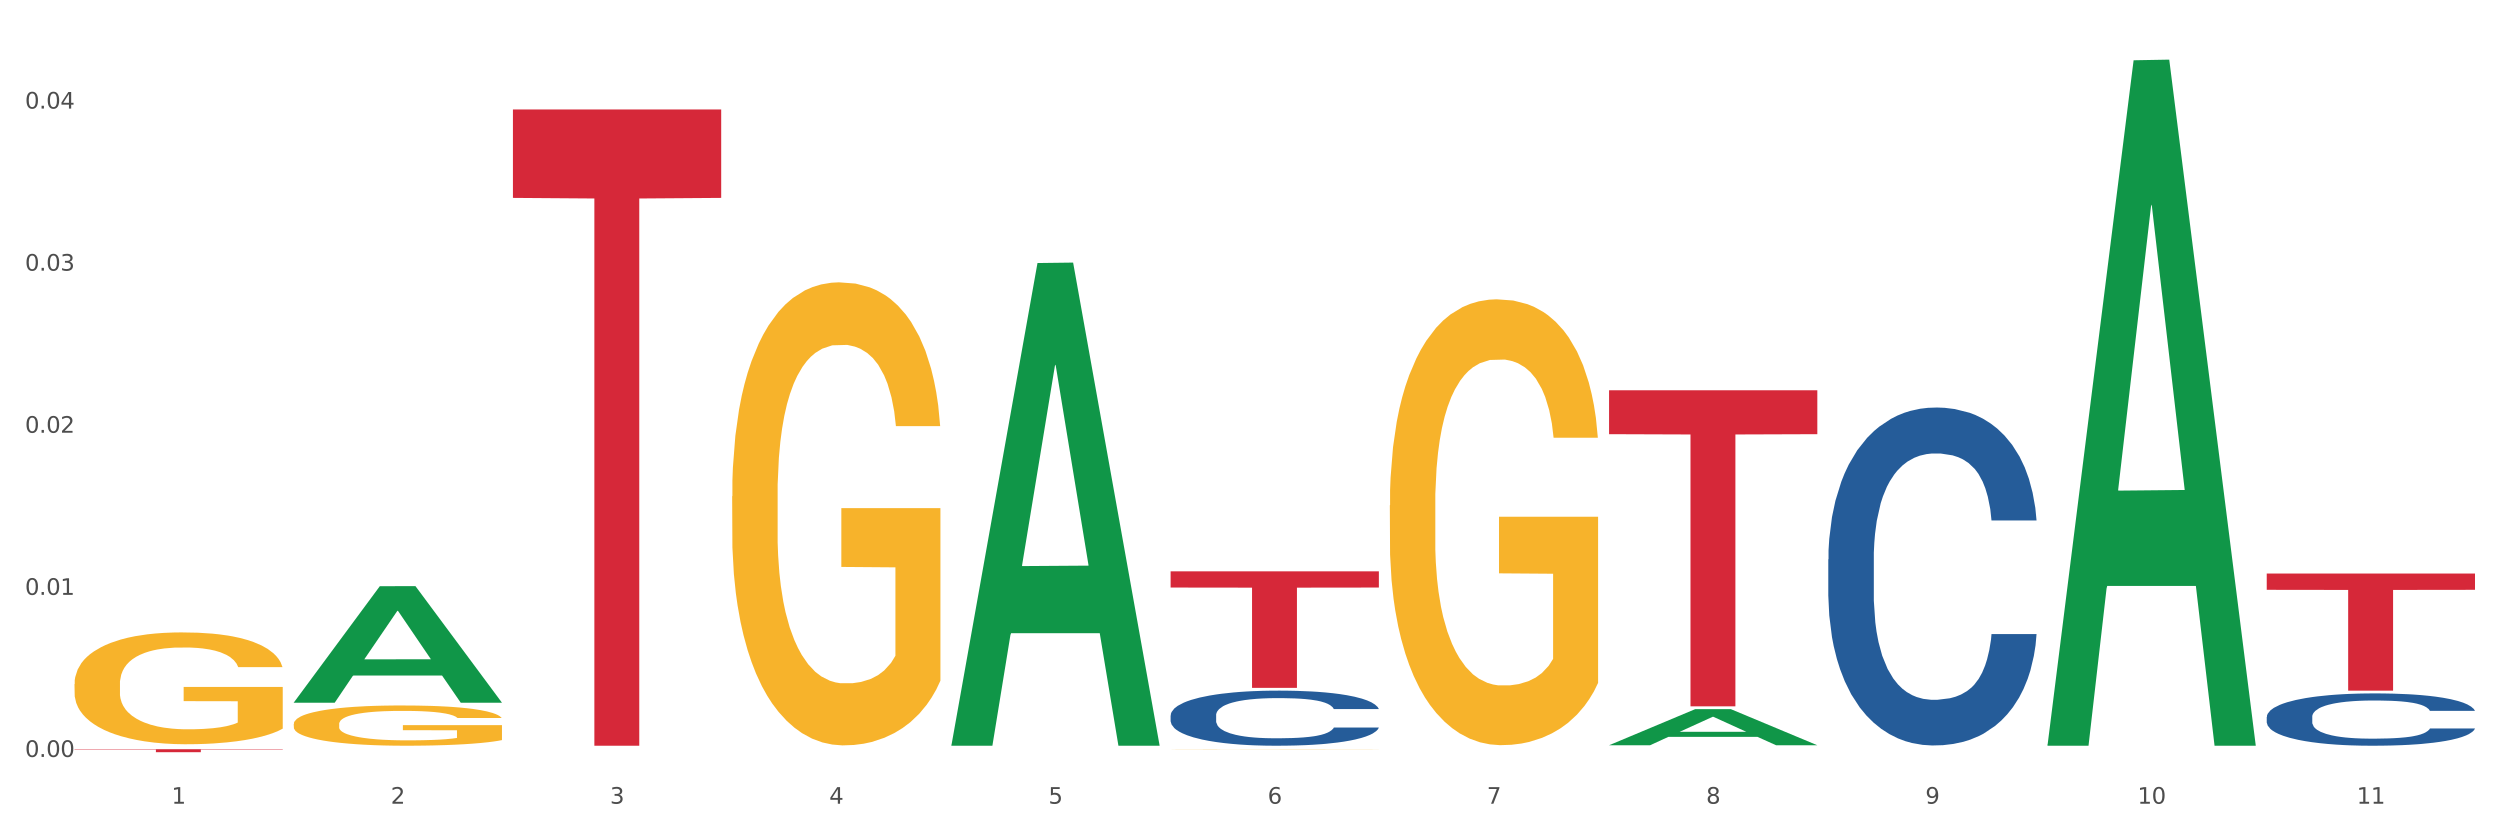 <?xml version="1.0" encoding="utf-8" standalone="no"?>
<!DOCTYPE svg PUBLIC "-//W3C//DTD SVG 1.1//EN"
  "http://www.w3.org/Graphics/SVG/1.1/DTD/svg11.dtd">
<svg xmlns:xlink="http://www.w3.org/1999/xlink" width="1080pt" height="360pt" viewBox="0 0 1080 360" xmlns="http://www.w3.org/2000/svg" version="1.1">
 <rect x="0" y="0" width="1080" height="360" fill="#333333" stroke="none"/>
 <defs>
  <style type="text/css">*{stroke-linejoin: round; stroke-linecap: butt}</style>
 </defs>
 <g id="figure_1">
  <g id="patch_1">
   <path d="M 0 360 
L 1080 360 
L 1080 0 
L 0 0 
z
" style="fill: #ffffff; stroke: #ffffff; stroke-linejoin: miter"/>
  </g>
  <g id="axes_1">
   <g id="matplotlib.axis_1">
    <g id="xtick_1">
     <g id="text_1">
      <!-- 1 -->
      <g style="fill: #4d4d4d" transform="translate(74.106 347.204) scale(0.096 -0.096)">
       <defs>
        <path id="DejaVuSans-31" d="M 794 531 
L 1825 531 
L 1825 4091 
L 703 3866 
L 703 4441 
L 1819 4666 
L 2450 4666 
L 2450 531 
L 3481 531 
L 3481 0 
L 794 0 
L 794 531 
z
" transform="scale(0.016)"/>
       </defs>
       <use xlink:href="#DejaVuSans-31"/>
      </g>
     </g>
    </g>
    <g id="xtick_2">
     <g id="text_2">
      <!-- 2 -->
      <g style="fill: #4d4d4d" transform="translate(168.812 347.204) scale(0.096 -0.096)">
       <defs>
        <path id="DejaVuSans-32" d="M 1228 531 
L 3431 531 
L 3431 0 
L 469 0 
L 469 531 
Q 828 903 1448 1529 
Q 2069 2156 2228 2338 
Q 2531 2678 2651 2914 
Q 2772 3150 2772 3378 
Q 2772 3750 2511 3984 
Q 2250 4219 1831 4219 
Q 1534 4219 1204 4116 
Q 875 4013 500 3803 
L 500 4441 
Q 881 4594 1212 4672 
Q 1544 4750 1819 4750 
Q 2544 4750 2975 4387 
Q 3406 4025 3406 3419 
Q 3406 3131 3298 2873 
Q 3191 2616 2906 2266 
Q 2828 2175 2409 1742 
Q 1991 1309 1228 531 
z
" transform="scale(0.016)"/>
       </defs>
       <use xlink:href="#DejaVuSans-32"/>
      </g>
     </g>
    </g>
    <g id="xtick_3">
     <g id="text_3">
      <!-- 3 -->
      <g style="fill: #4d4d4d" transform="translate(263.517 347.204) scale(0.096 -0.096)">
       <defs>
        <path id="DejaVuSans-33" d="M 2597 2516 
Q 3050 2419 3304 2112 
Q 3559 1806 3559 1356 
Q 3559 666 3084 287 
Q 2609 -91 1734 -91 
Q 1441 -91 1130 -33 
Q 819 25 488 141 
L 488 750 
Q 750 597 1062 519 
Q 1375 441 1716 441 
Q 2309 441 2620 675 
Q 2931 909 2931 1356 
Q 2931 1769 2642 2001 
Q 2353 2234 1838 2234 
L 1294 2234 
L 1294 2753 
L 1863 2753 
Q 2328 2753 2575 2939 
Q 2822 3125 2822 3475 
Q 2822 3834 2567 4026 
Q 2313 4219 1838 4219 
Q 1578 4219 1281 4162 
Q 984 4106 628 3988 
L 628 4550 
Q 988 4650 1302 4700 
Q 1616 4750 1894 4750 
Q 2613 4750 3031 4423 
Q 3450 4097 3450 3541 
Q 3450 3153 3228 2886 
Q 3006 2619 2597 2516 
z
" transform="scale(0.016)"/>
       </defs>
       <use xlink:href="#DejaVuSans-33"/>
      </g>
     </g>
    </g>
    <g id="xtick_4">
     <g id="text_4">
      <!-- 4 -->
      <g style="fill: #4d4d4d" transform="translate(358.223 347.204) scale(0.096 -0.096)">
       <defs>
        <path id="DejaVuSans-34" d="M 2419 4116 
L 825 1625 
L 2419 1625 
L 2419 4116 
z
M 2253 4666 
L 3047 4666 
L 3047 1625 
L 3713 1625 
L 3713 1100 
L 3047 1100 
L 3047 0 
L 2419 0 
L 2419 1100 
L 313 1100 
L 313 1709 
L 2253 4666 
z
" transform="scale(0.016)"/>
       </defs>
       <use xlink:href="#DejaVuSans-34"/>
      </g>
     </g>
    </g>
    <g id="xtick_5">
     <g id="text_5">
      <!-- 5 -->
      <g style="fill: #4d4d4d" transform="translate(452.928 347.204) scale(0.096 -0.096)">
       <defs>
        <path id="DejaVuSans-35" d="M 691 4666 
L 3169 4666 
L 3169 4134 
L 1269 4134 
L 1269 2991 
Q 1406 3038 1543 3061 
Q 1681 3084 1819 3084 
Q 2600 3084 3056 2656 
Q 3513 2228 3513 1497 
Q 3513 744 3044 326 
Q 2575 -91 1722 -91 
Q 1428 -91 1123 -41 
Q 819 9 494 109 
L 494 744 
Q 775 591 1075 516 
Q 1375 441 1709 441 
Q 2250 441 2565 725 
Q 2881 1009 2881 1497 
Q 2881 1984 2565 2268 
Q 2250 2553 1709 2553 
Q 1456 2553 1204 2497 
Q 953 2441 691 2322 
L 691 4666 
z
" transform="scale(0.016)"/>
       </defs>
       <use xlink:href="#DejaVuSans-35"/>
      </g>
     </g>
    </g>
    <g id="xtick_6">
     <g id="text_6">
      <!-- 6 -->
      <g style="fill: #4d4d4d" transform="translate(547.634 347.204) scale(0.096 -0.096)">
       <defs>
        <path id="DejaVuSans-36" d="M 2113 2584 
Q 1688 2584 1439 2293 
Q 1191 2003 1191 1497 
Q 1191 994 1439 701 
Q 1688 409 2113 409 
Q 2538 409 2786 701 
Q 3034 994 3034 1497 
Q 3034 2003 2786 2293 
Q 2538 2584 2113 2584 
z
M 3366 4563 
L 3366 3988 
Q 3128 4100 2886 4159 
Q 2644 4219 2406 4219 
Q 1781 4219 1451 3797 
Q 1122 3375 1075 2522 
Q 1259 2794 1537 2939 
Q 1816 3084 2150 3084 
Q 2853 3084 3261 2657 
Q 3669 2231 3669 1497 
Q 3669 778 3244 343 
Q 2819 -91 2113 -91 
Q 1303 -91 875 529 
Q 447 1150 447 2328 
Q 447 3434 972 4092 
Q 1497 4750 2381 4750 
Q 2619 4750 2861 4703 
Q 3103 4656 3366 4563 
z
" transform="scale(0.016)"/>
       </defs>
       <use xlink:href="#DejaVuSans-36"/>
      </g>
     </g>
    </g>
    <g id="xtick_7">
     <g id="text_7">
      <!-- 7 -->
      <g style="fill: #4d4d4d" transform="translate(642.339 347.204) scale(0.096 -0.096)">
       <defs>
        <path id="DejaVuSans-37" d="M 525 4666 
L 3525 4666 
L 3525 4397 
L 1831 0 
L 1172 0 
L 2766 4134 
L 525 4134 
L 525 4666 
z
" transform="scale(0.016)"/>
       </defs>
       <use xlink:href="#DejaVuSans-37"/>
      </g>
     </g>
    </g>
    <g id="xtick_8">
     <g id="text_8">
      <!-- 8 -->
      <g style="fill: #4d4d4d" transform="translate(737.044 347.204) scale(0.096 -0.096)">
       <defs>
        <path id="DejaVuSans-38" d="M 2034 2216 
Q 1584 2216 1326 1975 
Q 1069 1734 1069 1313 
Q 1069 891 1326 650 
Q 1584 409 2034 409 
Q 2484 409 2743 651 
Q 3003 894 3003 1313 
Q 3003 1734 2745 1975 
Q 2488 2216 2034 2216 
z
M 1403 2484 
Q 997 2584 770 2862 
Q 544 3141 544 3541 
Q 544 4100 942 4425 
Q 1341 4750 2034 4750 
Q 2731 4750 3128 4425 
Q 3525 4100 3525 3541 
Q 3525 3141 3298 2862 
Q 3072 2584 2669 2484 
Q 3125 2378 3379 2068 
Q 3634 1759 3634 1313 
Q 3634 634 3220 271 
Q 2806 -91 2034 -91 
Q 1263 -91 848 271 
Q 434 634 434 1313 
Q 434 1759 690 2068 
Q 947 2378 1403 2484 
z
M 1172 3481 
Q 1172 3119 1398 2916 
Q 1625 2713 2034 2713 
Q 2441 2713 2670 2916 
Q 2900 3119 2900 3481 
Q 2900 3844 2670 4047 
Q 2441 4250 2034 4250 
Q 1625 4250 1398 4047 
Q 1172 3844 1172 3481 
z
" transform="scale(0.016)"/>
       </defs>
       <use xlink:href="#DejaVuSans-38"/>
      </g>
     </g>
    </g>
    <g id="xtick_9">
     <g id="text_9">
      <!-- 9 -->
      <g style="fill: #4d4d4d" transform="translate(831.75 347.204) scale(0.096 -0.096)">
       <defs>
        <path id="DejaVuSans-39" d="M 703 97 
L 703 672 
Q 941 559 1184 500 
Q 1428 441 1663 441 
Q 2288 441 2617 861 
Q 2947 1281 2994 2138 
Q 2813 1869 2534 1725 
Q 2256 1581 1919 1581 
Q 1219 1581 811 2004 
Q 403 2428 403 3163 
Q 403 3881 828 4315 
Q 1253 4750 1959 4750 
Q 2769 4750 3195 4129 
Q 3622 3509 3622 2328 
Q 3622 1225 3098 567 
Q 2575 -91 1691 -91 
Q 1453 -91 1209 -44 
Q 966 3 703 97 
z
M 1959 2075 
Q 2384 2075 2632 2365 
Q 2881 2656 2881 3163 
Q 2881 3666 2632 3958 
Q 2384 4250 1959 4250 
Q 1534 4250 1286 3958 
Q 1038 3666 1038 3163 
Q 1038 2656 1286 2365 
Q 1534 2075 1959 2075 
z
" transform="scale(0.016)"/>
       </defs>
       <use xlink:href="#DejaVuSans-39"/>
      </g>
     </g>
    </g>
    <g id="xtick_10">
     <g id="text_10">
      <!-- 10 -->
      <g style="fill: #4d4d4d" transform="translate(923.401 347.204) scale(0.096 -0.096)">
       <defs>
        <path id="DejaVuSans-30" d="M 2034 4250 
Q 1547 4250 1301 3770 
Q 1056 3291 1056 2328 
Q 1056 1369 1301 889 
Q 1547 409 2034 409 
Q 2525 409 2770 889 
Q 3016 1369 3016 2328 
Q 3016 3291 2770 3770 
Q 2525 4250 2034 4250 
z
M 2034 4750 
Q 2819 4750 3233 4129 
Q 3647 3509 3647 2328 
Q 3647 1150 3233 529 
Q 2819 -91 2034 -91 
Q 1250 -91 836 529 
Q 422 1150 422 2328 
Q 422 3509 836 4129 
Q 1250 4750 2034 4750 
z
" transform="scale(0.016)"/>
       </defs>
       <use xlink:href="#DejaVuSans-31"/>
       <use xlink:href="#DejaVuSans-30" transform="translate(63.623 0)"/>
      </g>
     </g>
    </g>
    <g id="xtick_11">
     <g id="text_11">
      <!-- 11 -->
      <g style="fill: #4d4d4d" transform="translate(1018.107 347.204) scale(0.096 -0.096)">
       <use xlink:href="#DejaVuSans-31"/>
       <use xlink:href="#DejaVuSans-31" transform="translate(63.623 0)"/>
      </g>
     </g>
    </g>
    <g id="xtick_12"/>
    <g id="xtick_13"/>
    <g id="xtick_14"/>
    <g id="xtick_15"/>
    <g id="xtick_16"/>
    <g id="xtick_17"/>
    <g id="xtick_18"/>
    <g id="xtick_19"/>
    <g id="xtick_20"/>
    <g id="xtick_21"/>
   </g>
   <g id="matplotlib.axis_2">
    <g id="ytick_1">
     <g id="text_12">
      <!-- 0.00 -->
      <g style="fill: #4d4d4d" transform="translate(10.8 326.993) scale(0.096 -0.096)">
       <defs>
        <path id="DejaVuSans-2e" d="M 684 794 
L 1344 794 
L 1344 0 
L 684 0 
L 684 794 
z
" transform="scale(0.016)"/>
       </defs>
       <use xlink:href="#DejaVuSans-30"/>
       <use xlink:href="#DejaVuSans-2e" transform="translate(63.623 0)"/>
       <use xlink:href="#DejaVuSans-30" transform="translate(95.41 0)"/>
       <use xlink:href="#DejaVuSans-30" transform="translate(159.033 0)"/>
      </g>
     </g>
    </g>
    <g id="ytick_2">
     <g id="text_13">
      <!-- 0.01 -->
      <g style="fill: #4d4d4d" transform="translate(10.8 256.971) scale(0.096 -0.096)">
       <use xlink:href="#DejaVuSans-30"/>
       <use xlink:href="#DejaVuSans-2e" transform="translate(63.623 0)"/>
       <use xlink:href="#DejaVuSans-30" transform="translate(95.41 0)"/>
       <use xlink:href="#DejaVuSans-31" transform="translate(159.033 0)"/>
      </g>
     </g>
    </g>
    <g id="ytick_3">
     <g id="text_14">
      <!-- 0.02 -->
      <g style="fill: #4d4d4d" transform="translate(10.8 186.95) scale(0.096 -0.096)">
       <use xlink:href="#DejaVuSans-30"/>
       <use xlink:href="#DejaVuSans-2e" transform="translate(63.623 0)"/>
       <use xlink:href="#DejaVuSans-30" transform="translate(95.41 0)"/>
       <use xlink:href="#DejaVuSans-32" transform="translate(159.033 0)"/>
      </g>
     </g>
    </g>
    <g id="ytick_4">
     <g id="text_15">
      <!-- 0.03 -->
      <g style="fill: #4d4d4d" transform="translate(10.8 116.928) scale(0.096 -0.096)">
       <use xlink:href="#DejaVuSans-30"/>
       <use xlink:href="#DejaVuSans-2e" transform="translate(63.623 0)"/>
       <use xlink:href="#DejaVuSans-30" transform="translate(95.41 0)"/>
       <use xlink:href="#DejaVuSans-33" transform="translate(159.033 0)"/>
      </g>
     </g>
    </g>
    <g id="ytick_5">
     <g id="text_16">
      <!-- 0.04 -->
      <g style="fill: #4d4d4d" transform="translate(10.8 46.906) scale(0.096 -0.096)">
       <use xlink:href="#DejaVuSans-30"/>
       <use xlink:href="#DejaVuSans-2e" transform="translate(63.623 0)"/>
       <use xlink:href="#DejaVuSans-30" transform="translate(95.41 0)"/>
       <use xlink:href="#DejaVuSans-34" transform="translate(159.033 0)"/>
      </g>
     </g>
    </g>
    <g id="ytick_6"/>
    <g id="ytick_7"/>
    <g id="ytick_8"/>
    <g id="ytick_9"/>
   </g>
   <g id="PolyCollection_1">
    <path d="M 126.88 303.476 
L 126.973 303.429 
L 164.074 253.244 
L 179.471 253.196 
L 216.851 303.571 
L 199.042 303.571 
L 190.973 291.84 
L 152.666 291.84 
L 152.387 292.03 
L 144.596 303.571 
L 126.88 303.571 
L 126.88 303.476 
L 157.489 284.84 
L 186.15 284.793 
L 171.958 263.933 
L 171.773 263.839 
L 171.587 263.981 
L 157.396 284.793 
L 157.489 284.84 
L 126.88 303.476 
z
" clip-path="url(#p95d9ac231f)" style="fill: #109648"/>
    <path d="M 316.291 214.404 
L 316.398 214.221 
L 316.398 207.644 
L 316.61 201.98 
L 317.672 188.278 
L 319.266 176.951 
L 320.434 170.922 
L 321.603 165.99 
L 322.983 161.057 
L 324.683 155.941 
L 327.763 148.451 
L 329.675 144.614 
L 332.012 140.595 
L 336.261 134.749 
L 339.342 131.46 
L 342.528 128.72 
L 347.733 125.432 
L 351.132 123.97 
L 354.744 122.874 
L 359.099 122.143 
L 362.392 121.96 
L 369.615 122.508 
L 375.776 124.153 
L 378.75 125.432 
L 382.574 127.624 
L 384.592 129.085 
L 387.885 132.009 
L 391.284 135.845 
L 393.621 139.134 
L 397.127 145.345 
L 399.782 151.557 
L 402.225 159.23 
L 403.5 164.528 
L 404.456 169.461 
L 405.306 175.124 
L 406.155 184.076 
L 387.035 184.076 
L 386.292 177.682 
L 385.123 171.653 
L 383.424 165.807 
L 381.937 162.153 
L 379.387 157.586 
L 377.051 154.663 
L 374.607 152.47 
L 371.633 150.643 
L 369.296 149.73 
L 366.003 148.999 
L 359.524 149.182 
L 355.169 150.643 
L 352.195 152.47 
L 350.283 154.114 
L 348.583 155.941 
L 346.671 158.499 
L 344.44 162.336 
L 342.847 165.807 
L 341.254 170.192 
L 339.979 174.576 
L 338.811 179.692 
L 337.855 185.172 
L 337.111 190.836 
L 336.474 197.778 
L 335.943 209.288 
L 335.943 234.317 
L 336.155 239.981 
L 336.686 247.471 
L 337.323 253.135 
L 338.386 259.894 
L 339.342 264.462 
L 341.147 271.039 
L 343.166 276.52 
L 344.759 279.991 
L 346.352 282.914 
L 349.114 286.933 
L 352.195 290.222 
L 354.85 292.231 
L 358.462 294.058 
L 360.905 294.789 
L 363.029 295.154 
L 368.234 295.154 
L 371.952 294.606 
L 376.095 293.327 
L 379.281 291.683 
L 381.937 289.674 
L 384.911 286.385 
L 386.823 283.279 
L 386.823 245.096 
L 363.454 244.913 
L 363.454 219.519 
L 406.262 219.519 
L 406.262 294.058 
L 404.456 297.895 
L 402.438 301.366 
L 400.313 304.472 
L 397.127 308.308 
L 393.303 311.962 
L 389.903 314.52 
L 386.292 316.712 
L 382.043 318.722 
L 376.519 320.549 
L 373.12 321.28 
L 368.871 321.828 
L 363.879 322.01 
L 359.524 321.645 
L 355.275 320.732 
L 350.814 319.087 
L 346.459 316.712 
L 343.166 314.337 
L 339.873 311.414 
L 336.367 307.578 
L 333.606 303.924 
L 331.481 300.635 
L 329.144 296.433 
L 326.595 290.952 
L 324.683 286.02 
L 322.983 280.904 
L 321.178 274.327 
L 319.903 268.664 
L 318.628 261.539 
L 317.885 256.24 
L 317.035 248.019 
L 316.398 236.51 
L 316.291 214.404 
z
" clip-path="url(#p95d9ac231f)" style="fill: #f7b32b"/>
    <path d="M 505.702 323.943 
L 505.809 323.943 
L 505.809 323.939 
L 506.021 323.936 
L 507.083 323.93 
L 508.677 323.924 
L 509.845 323.921 
L 511.014 323.919 
L 512.394 323.916 
L 514.094 323.914 
L 517.174 323.91 
L 519.086 323.908 
L 521.423 323.906 
L 525.672 323.903 
L 528.753 323.901 
L 531.939 323.9 
L 537.144 323.898 
L 540.543 323.898 
L 544.155 323.897 
L 548.51 323.897 
L 551.803 323.897 
L 559.026 323.897 
L 565.187 323.898 
L 568.161 323.898 
L 571.985 323.899 
L 574.003 323.9 
L 577.296 323.902 
L 580.695 323.904 
L 583.032 323.905 
L 586.537 323.908 
L 589.193 323.911 
L 591.636 323.915 
L 592.911 323.918 
L 593.867 323.92 
L 594.717 323.923 
L 595.566 323.928 
L 576.446 323.928 
L 575.703 323.924 
L 574.534 323.921 
L 572.835 323.918 
L 571.348 323.917 
L 568.798 323.914 
L 566.461 323.913 
L 564.018 323.912 
L 561.044 323.911 
L 558.707 323.91 
L 555.414 323.91 
L 548.935 323.91 
L 544.58 323.911 
L 541.606 323.912 
L 539.694 323.913 
L 537.994 323.914 
L 536.082 323.915 
L 533.851 323.917 
L 532.258 323.918 
L 530.665 323.921 
L 529.39 323.923 
L 528.222 323.925 
L 527.266 323.928 
L 526.522 323.931 
L 525.885 323.934 
L 525.354 323.94 
L 525.354 323.953 
L 525.566 323.955 
L 526.097 323.959 
L 526.734 323.962 
L 527.797 323.965 
L 528.753 323.968 
L 530.558 323.971 
L 532.577 323.974 
L 534.17 323.975 
L 535.763 323.977 
L 538.525 323.979 
L 541.606 323.98 
L 544.261 323.981 
L 547.873 323.982 
L 550.316 323.983 
L 552.44 323.983 
L 557.645 323.983 
L 561.363 323.983 
L 565.505 323.982 
L 568.692 323.981 
L 571.348 323.98 
L 574.322 323.979 
L 576.234 323.977 
L 576.234 323.958 
L 552.865 323.958 
L 552.865 323.945 
L 595.673 323.945 
L 595.673 323.982 
L 593.867 323.984 
L 591.849 323.986 
L 589.724 323.988 
L 586.537 323.99 
L 582.713 323.991 
L 579.314 323.993 
L 575.703 323.994 
L 571.454 323.995 
L 565.93 323.996 
L 562.531 323.996 
L 558.282 323.996 
L 553.29 323.996 
L 548.935 323.996 
L 544.686 323.996 
L 540.225 323.995 
L 535.87 323.994 
L 532.577 323.993 
L 529.284 323.991 
L 525.778 323.989 
L 523.017 323.987 
L 520.892 323.986 
L 518.555 323.984 
L 516.006 323.981 
L 514.094 323.978 
L 512.394 323.976 
L 510.589 323.973 
L 509.314 323.97 
L 508.039 323.966 
L 507.296 323.964 
L 506.446 323.959 
L 505.809 323.954 
L 505.702 323.943 
z
" clip-path="url(#p95d9ac231f)" style="fill: #f7b32b"/>
    <path d="M 600.408 218.306 
L 600.514 218.131 
L 600.514 211.798 
L 600.727 206.345 
L 601.789 193.151 
L 603.382 182.245 
L 604.551 176.44 
L 605.719 171.691 
L 607.1 166.941 
L 608.799 162.016 
L 611.88 154.803 
L 613.792 151.109 
L 616.129 147.239 
L 620.378 141.61 
L 623.458 138.444 
L 626.645 135.805 
L 631.85 132.639 
L 635.249 131.231 
L 638.86 130.176 
L 643.215 129.472 
L 646.508 129.296 
L 653.731 129.824 
L 659.892 131.407 
L 662.867 132.639 
L 666.691 134.75 
L 668.709 136.157 
L 672.002 138.971 
L 675.401 142.666 
L 677.738 145.832 
L 681.243 151.813 
L 683.899 157.794 
L 686.342 165.182 
L 687.616 170.283 
L 688.572 175.033 
L 689.422 180.486 
L 690.272 189.106 
L 671.152 189.106 
L 670.408 182.949 
L 669.24 177.144 
L 667.54 171.515 
L 666.053 167.996 
L 663.504 163.599 
L 661.167 160.784 
L 658.724 158.673 
L 655.75 156.914 
L 653.413 156.035 
L 650.12 155.331 
L 643.64 155.507 
L 639.285 156.914 
L 636.311 158.673 
L 634.399 160.256 
L 632.699 162.016 
L 630.787 164.478 
L 628.557 168.172 
L 626.963 171.515 
L 625.37 175.736 
L 624.095 179.958 
L 622.927 184.884 
L 621.971 190.161 
L 621.227 195.614 
L 620.59 202.299 
L 620.059 213.381 
L 620.059 237.481 
L 620.271 242.934 
L 620.803 250.146 
L 621.44 255.599 
L 622.502 262.108 
L 623.458 266.506 
L 625.264 272.838 
L 627.282 278.116 
L 628.875 281.458 
L 630.469 284.272 
L 633.231 288.142 
L 636.311 291.309 
L 638.967 293.244 
L 642.578 295.003 
L 645.021 295.706 
L 647.146 296.058 
L 652.351 296.058 
L 656.068 295.531 
L 660.211 294.299 
L 663.398 292.716 
L 666.053 290.781 
L 669.027 287.615 
L 670.939 284.624 
L 670.939 247.859 
L 647.571 247.683 
L 647.571 223.232 
L 690.378 223.232 
L 690.378 295.003 
L 688.572 298.697 
L 686.554 302.039 
L 684.43 305.03 
L 681.243 308.724 
L 677.419 312.242 
L 674.02 314.705 
L 670.408 316.816 
L 666.159 318.751 
L 660.636 320.51 
L 657.237 321.213 
L 652.988 321.741 
L 647.995 321.917 
L 643.64 321.565 
L 639.391 320.686 
L 634.93 319.102 
L 630.575 316.816 
L 627.282 314.529 
L 623.989 311.714 
L 620.484 308.02 
L 617.722 304.502 
L 615.598 301.336 
L 613.261 297.29 
L 610.711 292.012 
L 608.799 287.263 
L 607.1 282.337 
L 605.294 276.005 
L 604.019 270.551 
L 602.745 263.691 
L 602.001 258.59 
L 601.151 250.674 
L 600.514 239.591 
L 600.408 218.306 
z
" clip-path="url(#p95d9ac231f)" style="fill: #f7b32b"/>
    <path d="M 32.175 323.658 
L 122.145 323.658 
L 122.145 323.838 
L 86.754 323.839 
L 86.754 324.95 
L 67.353 324.95 
L 67.353 323.839 
L 32.175 323.838 
L 32.175 323.659 
L 32.175 323.658 
z
" clip-path="url(#p95d9ac231f)" style="fill: #d62839"/>
    <path d="M 221.586 47.292 
L 311.556 47.292 
L 311.556 85.489 
L 276.165 85.747 
L 276.165 322.156 
L 256.764 322.156 
L 256.764 85.747 
L 221.586 85.489 
L 221.586 47.55 
L 221.586 47.292 
z
" clip-path="url(#p95d9ac231f)" style="fill: #d62839"/>
    <path d="M 505.702 246.824 
L 595.673 246.824 
L 595.673 253.819 
L 560.281 253.866 
L 560.281 297.16 
L 540.88 297.16 
L 540.88 253.866 
L 505.702 253.819 
L 505.702 246.871 
L 505.702 246.824 
z
" clip-path="url(#p95d9ac231f)" style="fill: #d62839"/>
    <path d="M 695.113 168.585 
L 785.084 168.585 
L 785.084 187.563 
L 749.692 187.691 
L 749.692 305.148 
L 730.291 305.148 
L 730.291 187.691 
L 695.113 187.563 
L 695.113 168.713 
L 695.113 168.585 
z
" clip-path="url(#p95d9ac231f)" style="fill: #d62839"/>
    <path d="M 979.23 309.707 
L 979.336 309.686 
L 979.336 309.108 
L 979.655 308.323 
L 980.825 306.878 
L 982.314 305.784 
L 984.866 304.504 
L 986.249 303.967 
L 988.057 303.369 
L 991.779 302.398 
L 996.033 301.572 
L 999.01 301.118 
L 1001.244 300.829 
L 1006.242 300.313 
L 1009.114 300.086 
L 1012.091 299.9 
L 1014.644 299.776 
L 1018.898 299.632 
L 1022.301 299.57 
L 1026.236 299.549 
L 1029.532 299.57 
L 1033.893 299.652 
L 1040.273 299.9 
L 1042.719 300.045 
L 1046.016 300.292 
L 1049.419 300.623 
L 1052.184 300.953 
L 1055.375 301.428 
L 1058.672 302.047 
L 1061.862 302.832 
L 1064.095 303.554 
L 1065.903 304.318 
L 1067.498 305.247 
L 1068.668 306.259 
L 1069.2 307.105 
L 1049.738 307.105 
L 1049.207 306.342 
L 1048.143 305.516 
L 1047.08 304.958 
L 1045.91 304.504 
L 1044.102 303.988 
L 1042.507 303.658 
L 1039.848 303.265 
L 1037.402 303.018 
L 1035.381 302.873 
L 1032.935 302.749 
L 1027.724 302.625 
L 1024.002 302.625 
L 1021.663 302.667 
L 1018.791 302.77 
L 1016.345 302.914 
L 1013.474 303.162 
L 1011.24 303.431 
L 1009.007 303.782 
L 1007.731 304.029 
L 1005.817 304.483 
L 1004.541 304.855 
L 1002.839 305.495 
L 1001.882 305.949 
L 1000.18 307.126 
L 999.436 307.993 
L 999.117 308.592 
L 998.904 309.253 
L 998.904 312.473 
L 999.542 313.918 
L 1000.074 314.538 
L 1000.925 315.24 
L 1002.52 316.148 
L 1004.86 317.036 
L 1007.306 317.676 
L 1009.326 318.068 
L 1011.24 318.357 
L 1013.155 318.584 
L 1015.494 318.791 
L 1017.409 318.915 
L 1020.28 319.038 
L 1023.683 319.1 
L 1026.342 319.1 
L 1031.766 318.997 
L 1034.212 318.894 
L 1036.551 318.749 
L 1039.104 318.522 
L 1041.124 318.275 
L 1042.294 318.089 
L 1044.208 317.696 
L 1045.697 317.284 
L 1046.973 316.809 
L 1047.824 316.396 
L 1048.781 315.776 
L 1049.526 315.075 
L 1049.738 314.703 
L 1069.2 314.703 
L 1068.775 315.446 
L 1068.03 316.169 
L 1066.541 317.139 
L 1065.371 317.696 
L 1063.564 318.378 
L 1061.649 318.956 
L 1058.991 319.596 
L 1056.545 320.071 
L 1053.992 320.484 
L 1051.227 320.855 
L 1046.229 321.371 
L 1044.421 321.516 
L 1040.592 321.764 
L 1037.615 321.908 
L 1033.254 322.053 
L 1028.788 322.135 
L 1024.109 322.156 
L 1019.961 322.115 
L 1015.388 321.991 
L 1012.517 321.867 
L 1009.326 321.681 
L 1005.604 321.392 
L 1002.095 321.041 
L 998.798 320.628 
L 995.714 320.153 
L 992.842 319.616 
L 989.12 318.729 
L 986.355 317.862 
L 984.334 317.056 
L 982.952 316.375 
L 981.569 315.508 
L 980.825 314.909 
L 979.655 313.464 
L 979.23 312.122 
L 979.23 309.707 
z
" clip-path="url(#p95d9ac231f)" style="fill: #255c99"/>
    <path d="M 789.819 241.647 
L 789.925 241.514 
L 789.925 237.781 
L 790.244 232.714 
L 791.414 223.381 
L 792.903 216.314 
L 795.455 208.047 
L 796.838 204.58 
L 798.646 200.714 
L 802.368 194.447 
L 806.622 189.114 
L 809.6 186.18 
L 811.833 184.314 
L 816.831 180.98 
L 819.703 179.514 
L 822.68 178.314 
L 825.233 177.514 
L 829.487 176.58 
L 832.89 176.18 
L 836.825 176.047 
L 840.121 176.18 
L 844.482 176.714 
L 850.862 178.314 
L 853.308 179.247 
L 856.605 180.847 
L 860.008 182.98 
L 862.773 185.114 
L 865.964 188.18 
L 869.261 192.18 
L 872.451 197.247 
L 874.684 201.914 
L 876.492 206.847 
L 878.087 212.847 
L 879.257 219.381 
L 879.789 224.847 
L 860.327 224.847 
L 859.796 219.914 
L 858.732 214.581 
L 857.669 210.98 
L 856.499 208.047 
L 854.691 204.714 
L 853.096 202.58 
L 850.437 200.047 
L 847.991 198.447 
L 845.97 197.514 
L 843.524 196.714 
L 838.313 195.914 
L 834.591 195.914 
L 832.252 196.18 
L 829.38 196.847 
L 826.934 197.78 
L 824.063 199.38 
L 821.83 201.114 
L 819.596 203.38 
L 818.32 204.98 
L 816.406 207.914 
L 815.13 210.314 
L 813.428 214.447 
L 812.471 217.381 
L 810.769 224.981 
L 810.025 230.581 
L 809.706 234.447 
L 809.493 238.714 
L 809.493 259.514 
L 810.131 268.847 
L 810.663 272.848 
L 811.514 277.381 
L 813.109 283.248 
L 815.449 288.981 
L 817.895 293.114 
L 819.915 295.648 
L 821.83 297.514 
L 823.744 298.981 
L 826.083 300.314 
L 827.998 301.114 
L 830.869 301.914 
L 834.272 302.314 
L 836.931 302.314 
L 842.355 301.648 
L 844.801 300.981 
L 847.14 300.048 
L 849.693 298.581 
L 851.713 296.981 
L 852.883 295.781 
L 854.797 293.248 
L 856.286 290.581 
L 857.562 287.514 
L 858.413 284.848 
L 859.37 280.848 
L 860.115 276.314 
L 860.327 273.914 
L 879.789 273.914 
L 879.364 278.714 
L 878.619 283.381 
L 877.13 289.648 
L 875.961 293.248 
L 874.153 297.648 
L 872.238 301.381 
L 869.58 305.514 
L 867.134 308.581 
L 864.581 311.248 
L 861.816 313.648 
L 856.818 316.981 
L 855.01 317.914 
L 851.181 319.514 
L 848.204 320.448 
L 843.843 321.381 
L 839.377 321.914 
L 834.698 322.048 
L 830.55 321.781 
L 825.977 320.981 
L 823.106 320.181 
L 819.915 318.981 
L 816.193 317.114 
L 812.684 314.848 
L 809.387 312.181 
L 806.303 309.114 
L 803.431 305.648 
L 799.709 299.914 
L 796.944 294.314 
L 794.924 289.114 
L 793.541 284.714 
L 792.158 279.114 
L 791.414 275.248 
L 790.244 265.914 
L 789.819 257.247 
L 789.819 241.647 
z
" clip-path="url(#p95d9ac231f)" style="fill: #255c99"/>
    <path d="M 126.88 312.799 
L 126.987 312.783 
L 126.987 312.212 
L 127.199 311.719 
L 128.261 310.528 
L 129.855 309.543 
L 131.023 309.019 
L 132.192 308.59 
L 133.572 308.161 
L 135.272 307.716 
L 138.352 307.065 
L 140.264 306.731 
L 142.601 306.382 
L 146.85 305.873 
L 149.931 305.587 
L 153.117 305.349 
L 158.322 305.063 
L 161.721 304.936 
L 165.333 304.841 
L 169.688 304.777 
L 172.981 304.761 
L 180.204 304.809 
L 186.365 304.952 
L 189.339 305.063 
L 193.163 305.254 
L 195.181 305.381 
L 198.474 305.635 
L 201.873 305.969 
L 204.21 306.254 
L 207.716 306.795 
L 210.371 307.335 
L 212.814 308.002 
L 214.089 308.463 
L 215.045 308.891 
L 215.895 309.384 
L 216.744 310.162 
L 197.624 310.162 
L 196.881 309.606 
L 195.712 309.082 
L 194.013 308.574 
L 192.526 308.256 
L 189.976 307.859 
L 187.64 307.605 
L 185.196 307.414 
L 182.222 307.255 
L 179.885 307.176 
L 176.592 307.112 
L 170.113 307.128 
L 165.758 307.255 
L 162.784 307.414 
L 160.872 307.557 
L 159.172 307.716 
L 157.26 307.938 
L 155.029 308.272 
L 153.436 308.574 
L 151.843 308.955 
L 150.568 309.336 
L 149.4 309.781 
L 148.444 310.258 
L 147.7 310.75 
L 147.063 311.354 
L 146.532 312.354 
L 146.532 314.531 
L 146.744 315.023 
L 147.275 315.675 
L 147.912 316.167 
L 148.975 316.755 
L 149.931 317.152 
L 151.736 317.724 
L 153.755 318.2 
L 155.348 318.502 
L 156.941 318.756 
L 159.703 319.106 
L 162.784 319.392 
L 165.439 319.567 
L 169.051 319.725 
L 171.494 319.789 
L 173.618 319.821 
L 178.823 319.821 
L 182.541 319.773 
L 186.684 319.662 
L 189.87 319.519 
L 192.526 319.344 
L 195.5 319.058 
L 197.412 318.788 
L 197.412 315.468 
L 174.043 315.452 
L 174.043 313.244 
L 216.851 313.244 
L 216.851 319.725 
L 215.045 320.059 
L 213.027 320.361 
L 210.902 320.631 
L 207.716 320.964 
L 203.892 321.282 
L 200.492 321.505 
L 196.881 321.695 
L 192.632 321.87 
L 187.108 322.029 
L 183.709 322.092 
L 179.46 322.14 
L 174.468 322.156 
L 170.113 322.124 
L 165.864 322.045 
L 161.403 321.902 
L 157.048 321.695 
L 153.755 321.489 
L 150.462 321.235 
L 146.956 320.901 
L 144.195 320.583 
L 142.07 320.297 
L 139.733 319.932 
L 137.184 319.455 
L 135.272 319.026 
L 133.572 318.582 
L 131.767 318.01 
L 130.492 317.517 
L 129.217 316.898 
L 128.474 316.437 
L 127.624 315.722 
L 126.987 314.721 
L 126.88 312.799 
z
" clip-path="url(#p95d9ac231f)" style="fill: #f7b32b"/>
    <path d="M 979.23 247.774 
L 1069.2 247.774 
L 1069.2 254.803 
L 1033.809 254.851 
L 1033.809 298.359 
L 1014.408 298.359 
L 1014.408 254.851 
L 979.23 254.803 
L 979.23 247.821 
L 979.23 247.774 
z
" clip-path="url(#p95d9ac231f)" style="fill: #d62839"/>
    <path d="M 505.702 309.047 
L 505.809 309.025 
L 505.809 308.416 
L 506.128 307.59 
L 507.298 306.068 
L 508.786 304.916 
L 511.339 303.568 
L 512.721 303.003 
L 514.529 302.372 
L 518.251 301.35 
L 522.505 300.481 
L 525.483 300.003 
L 527.716 299.698 
L 532.715 299.155 
L 535.586 298.916 
L 538.564 298.72 
L 541.116 298.589 
L 545.37 298.437 
L 548.773 298.372 
L 552.708 298.35 
L 556.005 298.372 
L 560.365 298.459 
L 566.746 298.72 
L 569.192 298.872 
L 572.489 299.133 
L 575.892 299.481 
L 578.657 299.829 
L 581.847 300.329 
L 585.144 300.981 
L 588.335 301.807 
L 590.568 302.568 
L 592.376 303.372 
L 593.971 304.351 
L 595.141 305.416 
L 595.673 306.307 
L 576.211 306.307 
L 575.679 305.503 
L 574.616 304.633 
L 573.552 304.046 
L 572.382 303.568 
L 570.575 303.024 
L 568.979 302.677 
L 566.321 302.264 
L 563.875 302.003 
L 561.854 301.85 
L 559.408 301.72 
L 554.197 301.59 
L 550.475 301.59 
L 548.135 301.633 
L 545.264 301.742 
L 542.818 301.894 
L 539.946 302.155 
L 537.713 302.437 
L 535.48 302.807 
L 534.204 303.068 
L 532.289 303.546 
L 531.013 303.938 
L 529.312 304.612 
L 528.354 305.09 
L 526.653 306.329 
L 525.908 307.242 
L 525.589 307.873 
L 525.377 308.568 
L 525.377 311.96 
L 526.015 313.482 
L 526.547 314.134 
L 527.397 314.873 
L 528.993 315.829 
L 531.332 316.764 
L 533.778 317.438 
L 535.799 317.851 
L 537.713 318.156 
L 539.627 318.395 
L 541.967 318.612 
L 543.881 318.743 
L 546.753 318.873 
L 550.156 318.938 
L 552.814 318.938 
L 558.238 318.83 
L 560.684 318.721 
L 563.024 318.569 
L 565.576 318.33 
L 567.597 318.069 
L 568.767 317.873 
L 570.681 317.46 
L 572.17 317.025 
L 573.446 316.525 
L 574.297 316.09 
L 575.254 315.438 
L 575.998 314.699 
L 576.211 314.308 
L 595.673 314.308 
L 595.247 315.09 
L 594.503 315.851 
L 593.014 316.873 
L 591.844 317.46 
L 590.036 318.177 
L 588.122 318.786 
L 585.463 319.46 
L 583.017 319.96 
L 580.465 320.395 
L 577.7 320.786 
L 572.701 321.33 
L 570.894 321.482 
L 567.065 321.743 
L 564.087 321.895 
L 559.727 322.047 
L 555.26 322.134 
L 550.581 322.156 
L 546.434 322.112 
L 541.861 321.982 
L 538.989 321.851 
L 535.799 321.656 
L 532.077 321.351 
L 528.567 320.982 
L 525.27 320.547 
L 522.186 320.047 
L 519.315 319.482 
L 515.593 318.547 
L 512.828 317.634 
L 510.807 316.786 
L 509.425 316.069 
L 508.042 315.156 
L 507.298 314.525 
L 506.128 313.003 
L 505.702 311.59 
L 505.702 309.047 
z
" clip-path="url(#p95d9ac231f)" style="fill: #255c99"/>
    <path d="M 32.175 295.526 
L 32.281 295.482 
L 32.281 293.893 
L 32.494 292.525 
L 33.556 289.216 
L 35.149 286.48 
L 36.318 285.024 
L 37.486 283.832 
L 38.867 282.641 
L 40.567 281.405 
L 43.647 279.596 
L 45.559 278.669 
L 47.896 277.698 
L 52.145 276.286 
L 55.225 275.492 
L 58.412 274.83 
L 63.617 274.036 
L 67.016 273.683 
L 70.627 273.418 
L 74.983 273.242 
L 78.275 273.197 
L 85.499 273.33 
L 91.659 273.727 
L 94.634 274.036 
L 98.458 274.565 
L 100.476 274.918 
L 103.769 275.624 
L 107.168 276.551 
L 109.505 277.345 
L 113.01 278.846 
L 115.666 280.346 
L 118.109 282.199 
L 119.383 283.479 
L 120.339 284.671 
L 121.189 286.038 
L 122.039 288.201 
L 102.919 288.201 
L 102.175 286.656 
L 101.007 285.2 
L 99.307 283.788 
L 97.82 282.905 
L 95.271 281.802 
L 92.934 281.096 
L 90.491 280.567 
L 87.517 280.125 
L 85.18 279.905 
L 81.887 279.728 
L 75.407 279.772 
L 71.052 280.125 
L 68.078 280.567 
L 66.166 280.964 
L 64.467 281.405 
L 62.555 282.023 
L 60.324 282.95 
L 58.731 283.788 
L 57.137 284.847 
L 55.863 285.906 
L 54.694 287.142 
L 53.738 288.465 
L 52.995 289.833 
L 52.357 291.51 
L 51.826 294.29 
L 51.826 300.336 
L 52.039 301.704 
L 52.57 303.513 
L 53.207 304.881 
L 54.269 306.513 
L 55.225 307.617 
L 57.031 309.205 
L 59.049 310.529 
L 60.643 311.367 
L 62.236 312.073 
L 64.998 313.044 
L 68.078 313.838 
L 70.734 314.324 
L 74.345 314.765 
L 76.788 314.942 
L 78.913 315.03 
L 84.118 315.03 
L 87.835 314.898 
L 91.978 314.589 
L 95.165 314.191 
L 97.82 313.706 
L 100.795 312.912 
L 102.707 312.162 
L 102.707 302.939 
L 79.338 302.895 
L 79.338 296.761 
L 122.145 296.761 
L 122.145 314.765 
L 120.339 315.692 
L 118.321 316.53 
L 116.197 317.28 
L 113.01 318.207 
L 109.186 319.09 
L 105.787 319.707 
L 102.175 320.237 
L 97.927 320.722 
L 92.403 321.164 
L 89.004 321.34 
L 84.755 321.472 
L 79.763 321.517 
L 75.407 321.428 
L 71.159 321.208 
L 66.697 320.811 
L 62.342 320.237 
L 59.049 319.663 
L 55.756 318.957 
L 52.251 318.031 
L 49.489 317.148 
L 47.365 316.354 
L 45.028 315.339 
L 42.479 314.015 
L 40.567 312.824 
L 38.867 311.588 
L 37.061 309.999 
L 35.787 308.631 
L 34.512 306.911 
L 33.768 305.631 
L 32.919 303.645 
L 32.281 300.865 
L 32.175 295.526 
z
" clip-path="url(#p95d9ac231f)" style="fill: #f7b32b"/>
    <path d="M 410.997 321.764 
L 411.09 321.568 
L 448.191 113.632 
L 463.588 113.436 
L 500.967 322.156 
L 483.159 322.156 
L 475.089 273.553 
L 436.782 273.553 
L 436.504 274.337 
L 428.713 322.156 
L 410.997 322.156 
L 410.997 321.764 
L 441.605 244.547 
L 470.266 244.351 
L 456.075 157.924 
L 455.889 157.532 
L 455.704 158.12 
L 441.513 244.351 
L 441.605 244.547 
L 410.997 321.764 
z
" clip-path="url(#p95d9ac231f)" style="fill: #109648"/>
    <path d="M 695.113 321.923 
L 695.206 321.909 
L 732.307 306.353 
L 747.704 306.339 
L 785.084 321.952 
L 767.275 321.952 
L 759.206 318.317 
L 720.899 318.317 
L 720.62 318.375 
L 712.829 321.952 
L 695.113 321.952 
L 695.113 321.923 
L 725.722 316.147 
L 754.382 316.132 
L 740.191 309.667 
L 740.006 309.637 
L 739.82 309.681 
L 725.629 316.132 
L 725.722 316.147 
L 695.113 321.923 
z
" clip-path="url(#p95d9ac231f)" style="fill: #109648"/>
    <path d="M 884.524 321.599 
L 884.617 321.321 
L 921.718 26.038 
L 937.115 25.759 
L 974.495 322.156 
L 956.686 322.156 
L 948.616 253.136 
L 910.31 253.136 
L 910.031 254.249 
L 902.24 322.156 
L 884.524 322.156 
L 884.524 321.599 
L 915.133 211.947 
L 943.793 211.668 
L 929.602 88.935 
L 929.417 88.378 
L 929.231 89.213 
L 915.04 211.668 
L 915.133 211.947 
L 884.524 321.599 
z
" clip-path="url(#p95d9ac231f)" style="fill: #109648"/>
   </g>
  </g>
 </g>
 <defs>
  <clipPath id="p95d9ac231f">
   <rect x="32.175" y="10.8" width="1037.025" height="329.109"/>
  </clipPath>
 </defs>
</svg>
